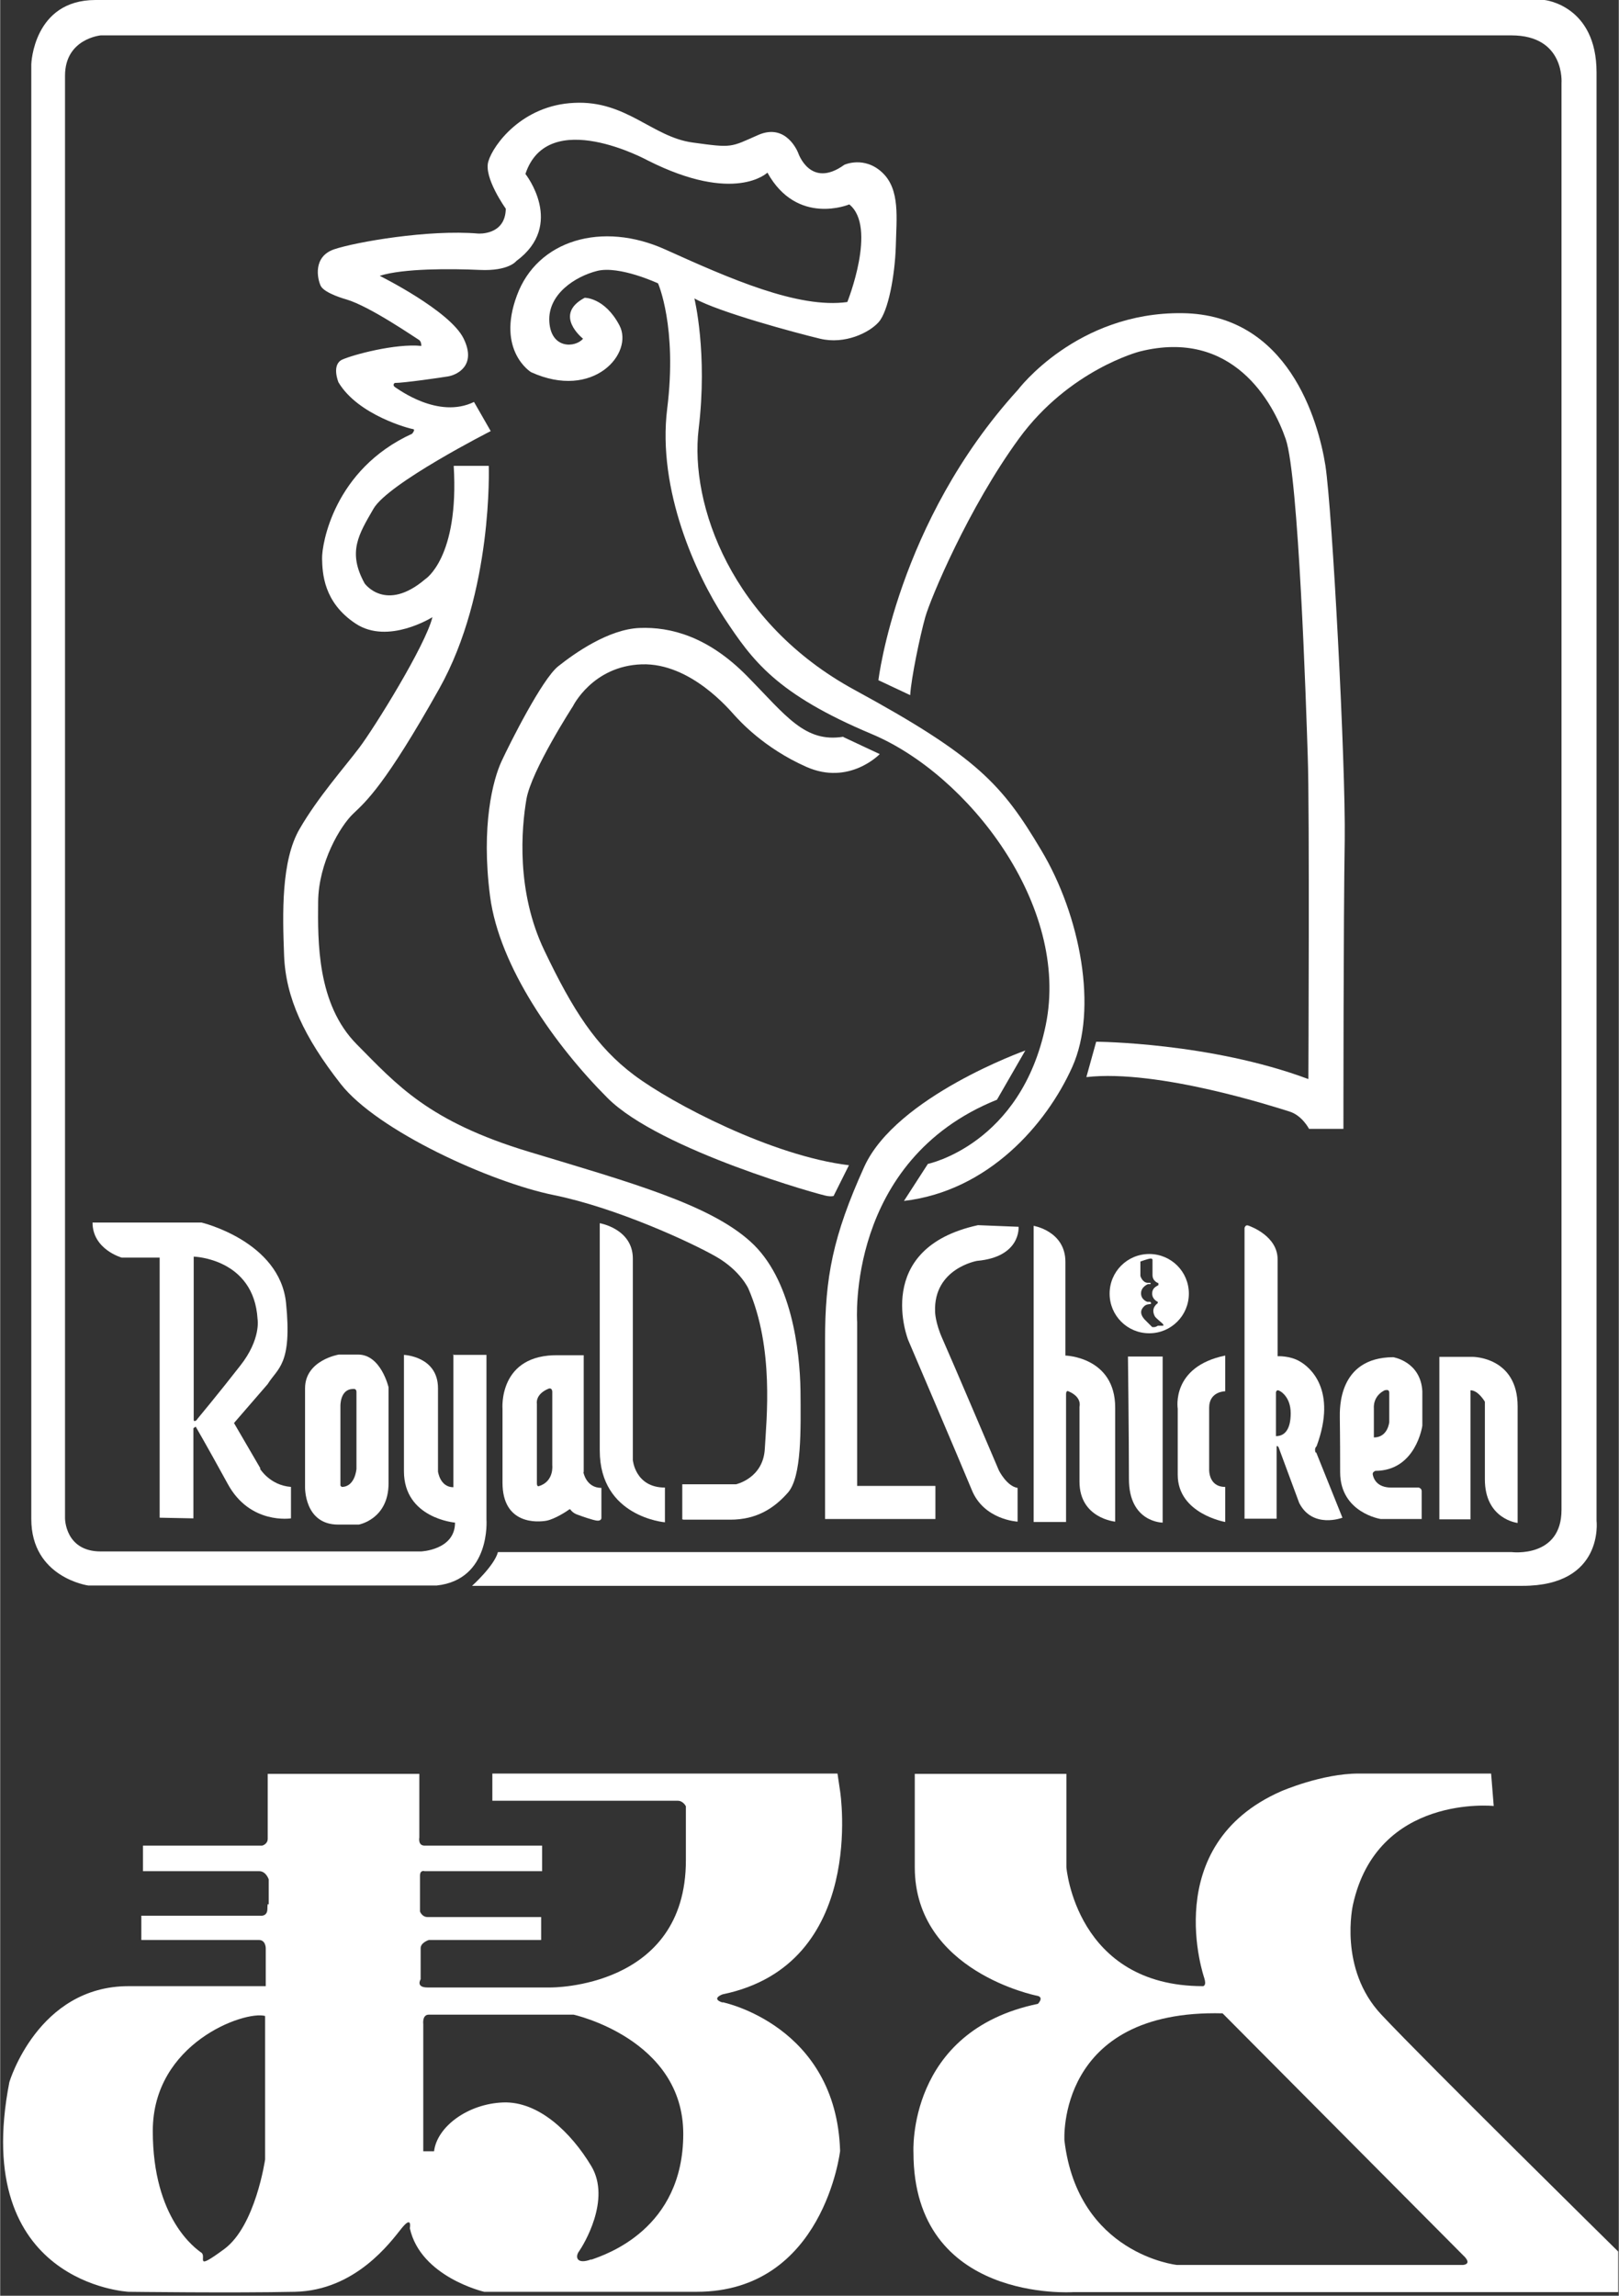 <?xml version="1.0" encoding="UTF-8"?><svg id="_レイヤー_2" xmlns="http://www.w3.org/2000/svg" width="17.44mm" height="24.72mm" viewBox="0 0 49.43 70.08"><rect x="0" y="0" width="49.43" height="70.08" fill="#333333" stroke="none"/><defs><style>.cls-1{fill:#fff;}</style></defs><g id="_レイヤー_1-2"><path class="cls-1" d="M20.83,46.38v-1.07h1.64s.83-.18.88-1.08c.05-.9.29-3.07-.5-4.89,0,0-.24-.55-.99-.98-.75-.43-3.04-1.49-4.96-1.88-1.92-.39-5.38-1.96-6.5-3.39-1.12-1.43-1.68-2.63-1.73-3.92-.05-1.29-.09-2.89.47-3.86.56-.97,1.37-1.88,1.83-2.49.46-.61,2.02-3.12,2.23-3.98,0,0-1.35.85-2.34.2-.99-.65-1.02-1.55-1.03-1.99-.01-.43.36-2.72,2.75-3.81,0,0,.11-.13.03-.14-.09-.01-1.68-.42-2.28-1.43,0,0-.22-.53.11-.69.33-.15,1.63-.5,2.42-.42,0,0,.01-.14-.08-.19-.09-.05-1.49-1.02-2.21-1.23,0,0-.66-.18-.78-.41-.11-.23-.24-.9.41-1.12.65-.22,2.88-.61,4.4-.48,0,0,.83.06.84-.76,0,0-.69-.96-.53-1.45.15-.5,1.03-1.71,2.62-1.78,1.59-.08,2.38,1.04,3.61,1.21,1.23.17,1.15.15,2.01-.23.87-.38,1.22.55,1.22.55,0,0,.37,1.11,1.41.36,0,0,.61-.28,1.16.24.55.52.43,1.39.41,2.27-.03.88-.23,1.96-.52,2.29-.29.33-1.04.69-1.79.51-.75-.18-3.09-.81-3.84-1.23,0,0,.41,1.67.13,3.98-.28,2.32,1.01,5.93,4.76,7.97,3.75,2.04,4.51,2.89,5.7,4.89,1.2,2,1.74,4.86.95,6.62-.79,1.76-2.57,3.79-5.14,4.09l.73-1.13s2.85-.59,3.6-4.24c.75-3.65-2.38-7.65-5.31-8.88-2.93-1.23-3.65-2.25-4.51-3.55-.85-1.3-2.05-3.9-1.74-6.39.31-2.49-.28-3.82-.28-3.82,0,0-1.18-.55-1.86-.38-.67.17-1.51.71-1.46,1.55s.79.8,1.03.52c0,0-.93-.73.05-1.25,0,0,.61-.01,1.06.84.45.85-.79,2.3-2.7,1.43,0,0-1.06-.65-.43-2.34.62-1.69,2.6-2.28,4.54-1.4,1.95.88,4.05,1.81,5.55,1.6,0,0,.92-2.29.06-2.98,0,0-1.59.67-2.5-.97,0,0-.99.97-3.65-.37,0,0-3.05-1.67-3.74.41,0,0,1.23,1.55-.28,2.66,0,0-.23.31-1.11.27-.88-.04-2.34-.05-3.06.18,0,0,2.14,1.06,2.56,1.91.42.85-.23,1.12-.47,1.16-.24.04-1.35.2-1.63.2,0,0-.09.06.01.13.1.06,1.32.98,2.41.45l.51.89s-3.13,1.59-3.58,2.37c-.45.78-.8,1.32-.27,2.28,0,0,.64.9,1.85-.13,0,0,1.04-.65.87-3.46h1.07s.14,3.86-1.51,6.8c-1.65,2.94-2.24,3.45-2.63,3.82-.39.37-1.06,1.49-1.07,2.69-.01,1.2-.04,3.12,1.18,4.35,1.22,1.23,2.18,2.35,5.26,3.28,3.08.93,5.5,1.6,6.76,2.74,1.26,1.13,1.51,3.33,1.53,4.54.01,1.21.04,2.63-.38,3.12-.42.48-.96.83-1.76.83h-1.43"/><path class="cls-1" d="M25.75,22.5l1.11.52s-.93.97-2.24.39c-1.31-.58-2.05-1.42-2.19-1.57-.14-.15-1.34-1.61-2.84-1.56-1.5.05-2.1,1.28-2.1,1.28,0,0-1.27,1.96-1.42,2.84-.15.88-.32,2.81.55,4.62.87,1.82,1.58,2.93,2.74,3.8,1.16.87,4.22,2.47,6.56,2.75l-.47.94s-.08.02-.19,0c-.11,0-5.11-1.39-6.71-2.99-1.6-1.6-3.31-4.01-3.59-6.16-.28-2.16.09-3.56.35-4.12.26-.56,1.24-2.51,1.73-2.9.49-.39,1.53-1.13,2.48-1.17.95-.04,2.1.26,3.29,1.47,1.19,1.21,1.76,2.04,2.94,1.85Z"/><path class="cls-1" d="M26.82,20.76s.57-4.81,4.26-8.86c0,0,1.79-2.38,5.02-2.34,3.23.04,4.15,3.27,4.37,4.65.21,1.38.62,9.07.59,11.43-.04,2.36-.04,8.82-.04,8.82h-1.05s-.21-.41-.6-.53c-.39-.12-4-1.3-6.2-1.05l.3-1.08s3.48.02,6.48,1.14c0,0,.04-8.27-.02-9.87-.05-1.6-.28-8.52-.67-9.66-.39-1.14-1.63-3.39-4.46-2.68,0,0-2.15.55-3.69,2.66-1.54,2.11-2.7,4.88-2.86,5.45-.16.57-.43,1.86-.46,2.38l-.98-.46Z"/><path class="cls-1" d="M31.3,32.07s-3.93,1.4-4.91,3.54c-.97,2.14-1.2,3.4-1.2,5.3v5.46h3.37v-1.01h-2.39v-5s-.35-4.93,4.27-6.79l.87-1.51Z"/><path class="cls-1" d="M13.82,41.36h1.03v5.02s.14,1.84-1.52,2.02H2.69s-1.74-.24-1.74-2.03V1.96s.06-1.96,1.96-1.96h44.25s1.59.16,1.59,2.21v44.21s.24,1.99-2.26,1.99H14.41s.68-.61.79-1.03h30.96s1.52.19,1.52-1.29V2.54s.12-1.46-1.53-1.46H3.07s-1.09.1-1.09,1.23v44.04s0,1.01,1.09,1.01h9.78s1.04-.04,1.04-.88c0,0-1.56-.13-1.56-1.57v-3.55s1.04.04,1.04,1.02v2.54s.06.48.47.48v-4.06Z"/><path class="cls-1" d="M7.95,44.83l-.81-1.39,1.03-1.19c.3-.49.75-.58.56-2.47-.19-1.89-2.58-2.46-2.58-2.46h-3.33c0,.82.89,1.07.89,1.07h1.16v7.94l1.03.02v-2.75l.07-.05s.3.51.98,1.75c.68,1.25,1.93,1.05,1.93,1.05v-.96c-.65-.05-.95-.56-.95-.56ZM6.01,43.34s-.1.09-.1,0v-4.98s1.84.05,1.95,1.91c0,0,.11.61-.53,1.42-.63.81-1.32,1.64-1.32,1.64Z"/><path class="cls-1" d="M10.93,41.35h-.59s-1.03.17-1.03,1.03v3.01s-.03,1.15,1.01,1.15h.63s.91-.16.91-1.26v-2.93s-.23-1-.93-1ZM10.88,44.84s-.04.55-.45.55l-.04-.04v-2.42s-.02-.53.39-.53c0,0,.1-.02.1.09v2.35Z"/><path class="cls-1" d="M17.82,44.94v-3.57h-.76c-1.86-.04-1.72,1.64-1.72,1.64v2.25c0,1.3,1.09,1.21,1.35,1.16.25-.05.62-.29.67-.33.05-.04.06,0,.06,0,0,0,.06.09.19.14.13.05.5.18.62.19.13.01.13-.08.13-.08v-.92c-.47,0-.55-.48-.55-.48ZM16.44,45.37s-.05.01-.05-.09v-2.43s-.06-.29.36-.46c0,0,.1-.04.11.09v2.25s.06.5-.42.64Z"/><path class="cls-1" d="M19.32,38.42v6.15s.07.84.98.84v1.06s-1.99-.16-1.99-2.19v-6.94s1.01.17,1.01,1.08Z"/><path class="cls-1" d="M31.1,37.45s.08.92-1.27,1.04c0,0-1.33.23-1.28,1.55,0,0,0,.33.23.84.23.51,1.72,4.01,1.72,4.01,0,0,.24.48.57.53v1.03s-1.03-.05-1.4-.97c-.38-.92-1.94-4.57-1.94-4.57,0,0-1.12-2.8,2.13-3.51l1.25.05Z"/><path class="cls-1" d="M34.05,42.97v3.48s-1.09-.1-1.09-1.22v-2.29s.09-.29-.34-.47c0,0-.07-.04-.07.09v3.9h-.99v-9.04s.97.16.97,1.1v2.86s1.52.04,1.52,1.59Z"/><path class="cls-1" d="M34.44,41.41h1.06v5.07s-1.03,0-1.03-1.33-.03-3.74-.03-3.74Z"/><path class="cls-1" d="M35.09,38.28c-.67,0-1.21.54-1.21,1.21s.54,1.21,1.21,1.21,1.21-.54,1.21-1.21-.54-1.21-1.21-1.21ZM35.52,40.47h-.17c-.08.06-.17.04-.17.04,0,0-.03-.03-.23-.23-.19-.21-.08-.34-.02-.4.06-.07.18-.07.18-.07.08-.01.01-.07.01-.07h-.09s-.19-.06-.19-.26.21-.28.21-.28h.08s0-.04,0-.04h-.08c-.17,0-.23-.21-.23-.21v-.44s.22-.08.3-.09c.08-.01.07.05.07.05v.45c0,.2.18.25.18.25v.06c-.06.04-.19.08-.19.26s.17.25.17.25v.04c-.21.16-.12.34-.09.4.03.06.22.2.25.24.03.04,0,.06,0,.06Z"/><path class="cls-1" d="M37.41,41.38v1.09s-.49,0-.49.5v1.88s-.03.54.49.54v1.07s-1.45-.25-1.45-1.44v-2.02s-.21-1.28,1.45-1.62Z"/><path class="cls-1" d="M40.17,44.34c-.05-.13.03-.19.03-.19.64-1.73-.21-2.42-.51-2.59-.3-.18-.68-.16-.68-.16v-2.96c0-.7-.81-1-.9-1.03-.09-.03-.11.08-.11.08v8.87h.98v-2.18c0-.09.06,0,.06,0l.63,1.7c.41.8,1.32.45,1.32.45,0,0-.75-1.87-.8-1.99ZM38.96,43.84v-1.34s.01-.06.06-.06.39.18.39.7-.2.7-.45.7Z"/><path class="cls-1" d="M41.99,44.9c1.25,0,1.44-1.38,1.44-1.38v-1.05c-.05-.91-.89-1.04-.89-1.04-1.69.01-1.63,1.59-1.63,1.84s.01.43.01,1.67,1.24,1.43,1.24,1.43h1.25v-.85c0-.09-.09-.11-.09-.11h-.84c-.45,0-.54-.29-.56-.38-.03-.09.06-.12.06-.12ZM42.3,42.44s.12-.05.12.08v.89s-.04.47-.47.47v-.9s-.04-.37.35-.55Z"/><path class="cls-1" d="M46.34,42.92v3.57s-1-.11-1-1.33v-2.37s-.2-.35-.44-.35v3.94h-.95v-4.96h1.02s1.37,0,1.37,1.51Z"/><path class="cls-1" d="M22.06,61.13c-.37-.12,0-.25,0-.25,4.42-.91,3.59-6.2,3.59-6.2l-.08-.54h-10.54v.83h5.66c.17,0,.25.17.25.17v1.65c0,3.92-4.13,3.88-4.13,3.88h-3.76c-.37,0-.21-.25-.21-.25v-.95c0-.17.25-.25.25-.25h3.43v-.7h-3.47c-.17,0-.23-.17-.23-.17v-1.09c0-.19.14-.14.14-.14h3.59v-.78h-3.59c-.21,0-.16-.25-.16-.25v-1.94h-4.63v1.98c0,.17-.17.21-.17.21h-3.64v.78h3.55c.21,0,.29.25.29.25v.78s-.04-.12-.04.12-.21.21-.21.21h-3.64v.74h3.59c.21,0,.21.25.21.25v1.16H3.92c-2.77,0-3.64,2.93-3.64,2.93-1.2,6.16,3.64,6.4,3.64,6.4,0,0,3.22.04,5.08,0,1.86-.04,2.93-1.53,3.26-1.94.33-.41.25,0,.25,0,.33,1.49,2.27,1.94,2.27,1.94h6.49c3.88,0,4.38-4.3,4.38-4.3-.12-3.84-3.59-4.54-3.59-4.54ZM8.09,65.92s-.29,2.02-1.24,2.73c-.95.7-.54.25-.7.12-.17-.12-1.49-1.03-1.49-3.72s2.81-3.68,3.43-3.51v4.38ZM18.05,68.97c-.45.17-.5-.08-.37-.25.12-.17.99-1.57.37-2.6-.62-1.03-1.61-1.98-2.69-1.94s-2.02.74-2.11,1.49h-.33v-3.88s-.04-.29.17-.29h4.42s3.35.74,3.35,3.64-2.35,3.68-2.81,3.84Z"/><path class="cls-1" d="M42.18,61.5c-1.32-1.4-.87-3.35-.87-3.35.74-3.39,4.3-3.02,4.3-3.02l-.08-.99h-4.05c-1.12,0-2.36.54-2.36.54-3.76,1.65-2.35,5.7-2.35,5.7.08.25-.04.25-.04.25-3.88,0-4.17-3.63-4.17-3.63v-2.85h-4.63v2.85c0,3.18,3.72,3.92,3.72,3.92.25.04.04.25.04.25-4.01.83-3.8,4.54-3.8,4.54,0,4.59,4.87,4.26,4.87,4.26h16.65v-1.24s-5.91-5.82-7.23-7.23ZM44.69,69.14h-8.76s-3.02-.33-3.43-3.8c0,0-.25-4.01,4.83-3.88l7.35,7.39s.29.25,0,.29Z"/></g></svg>